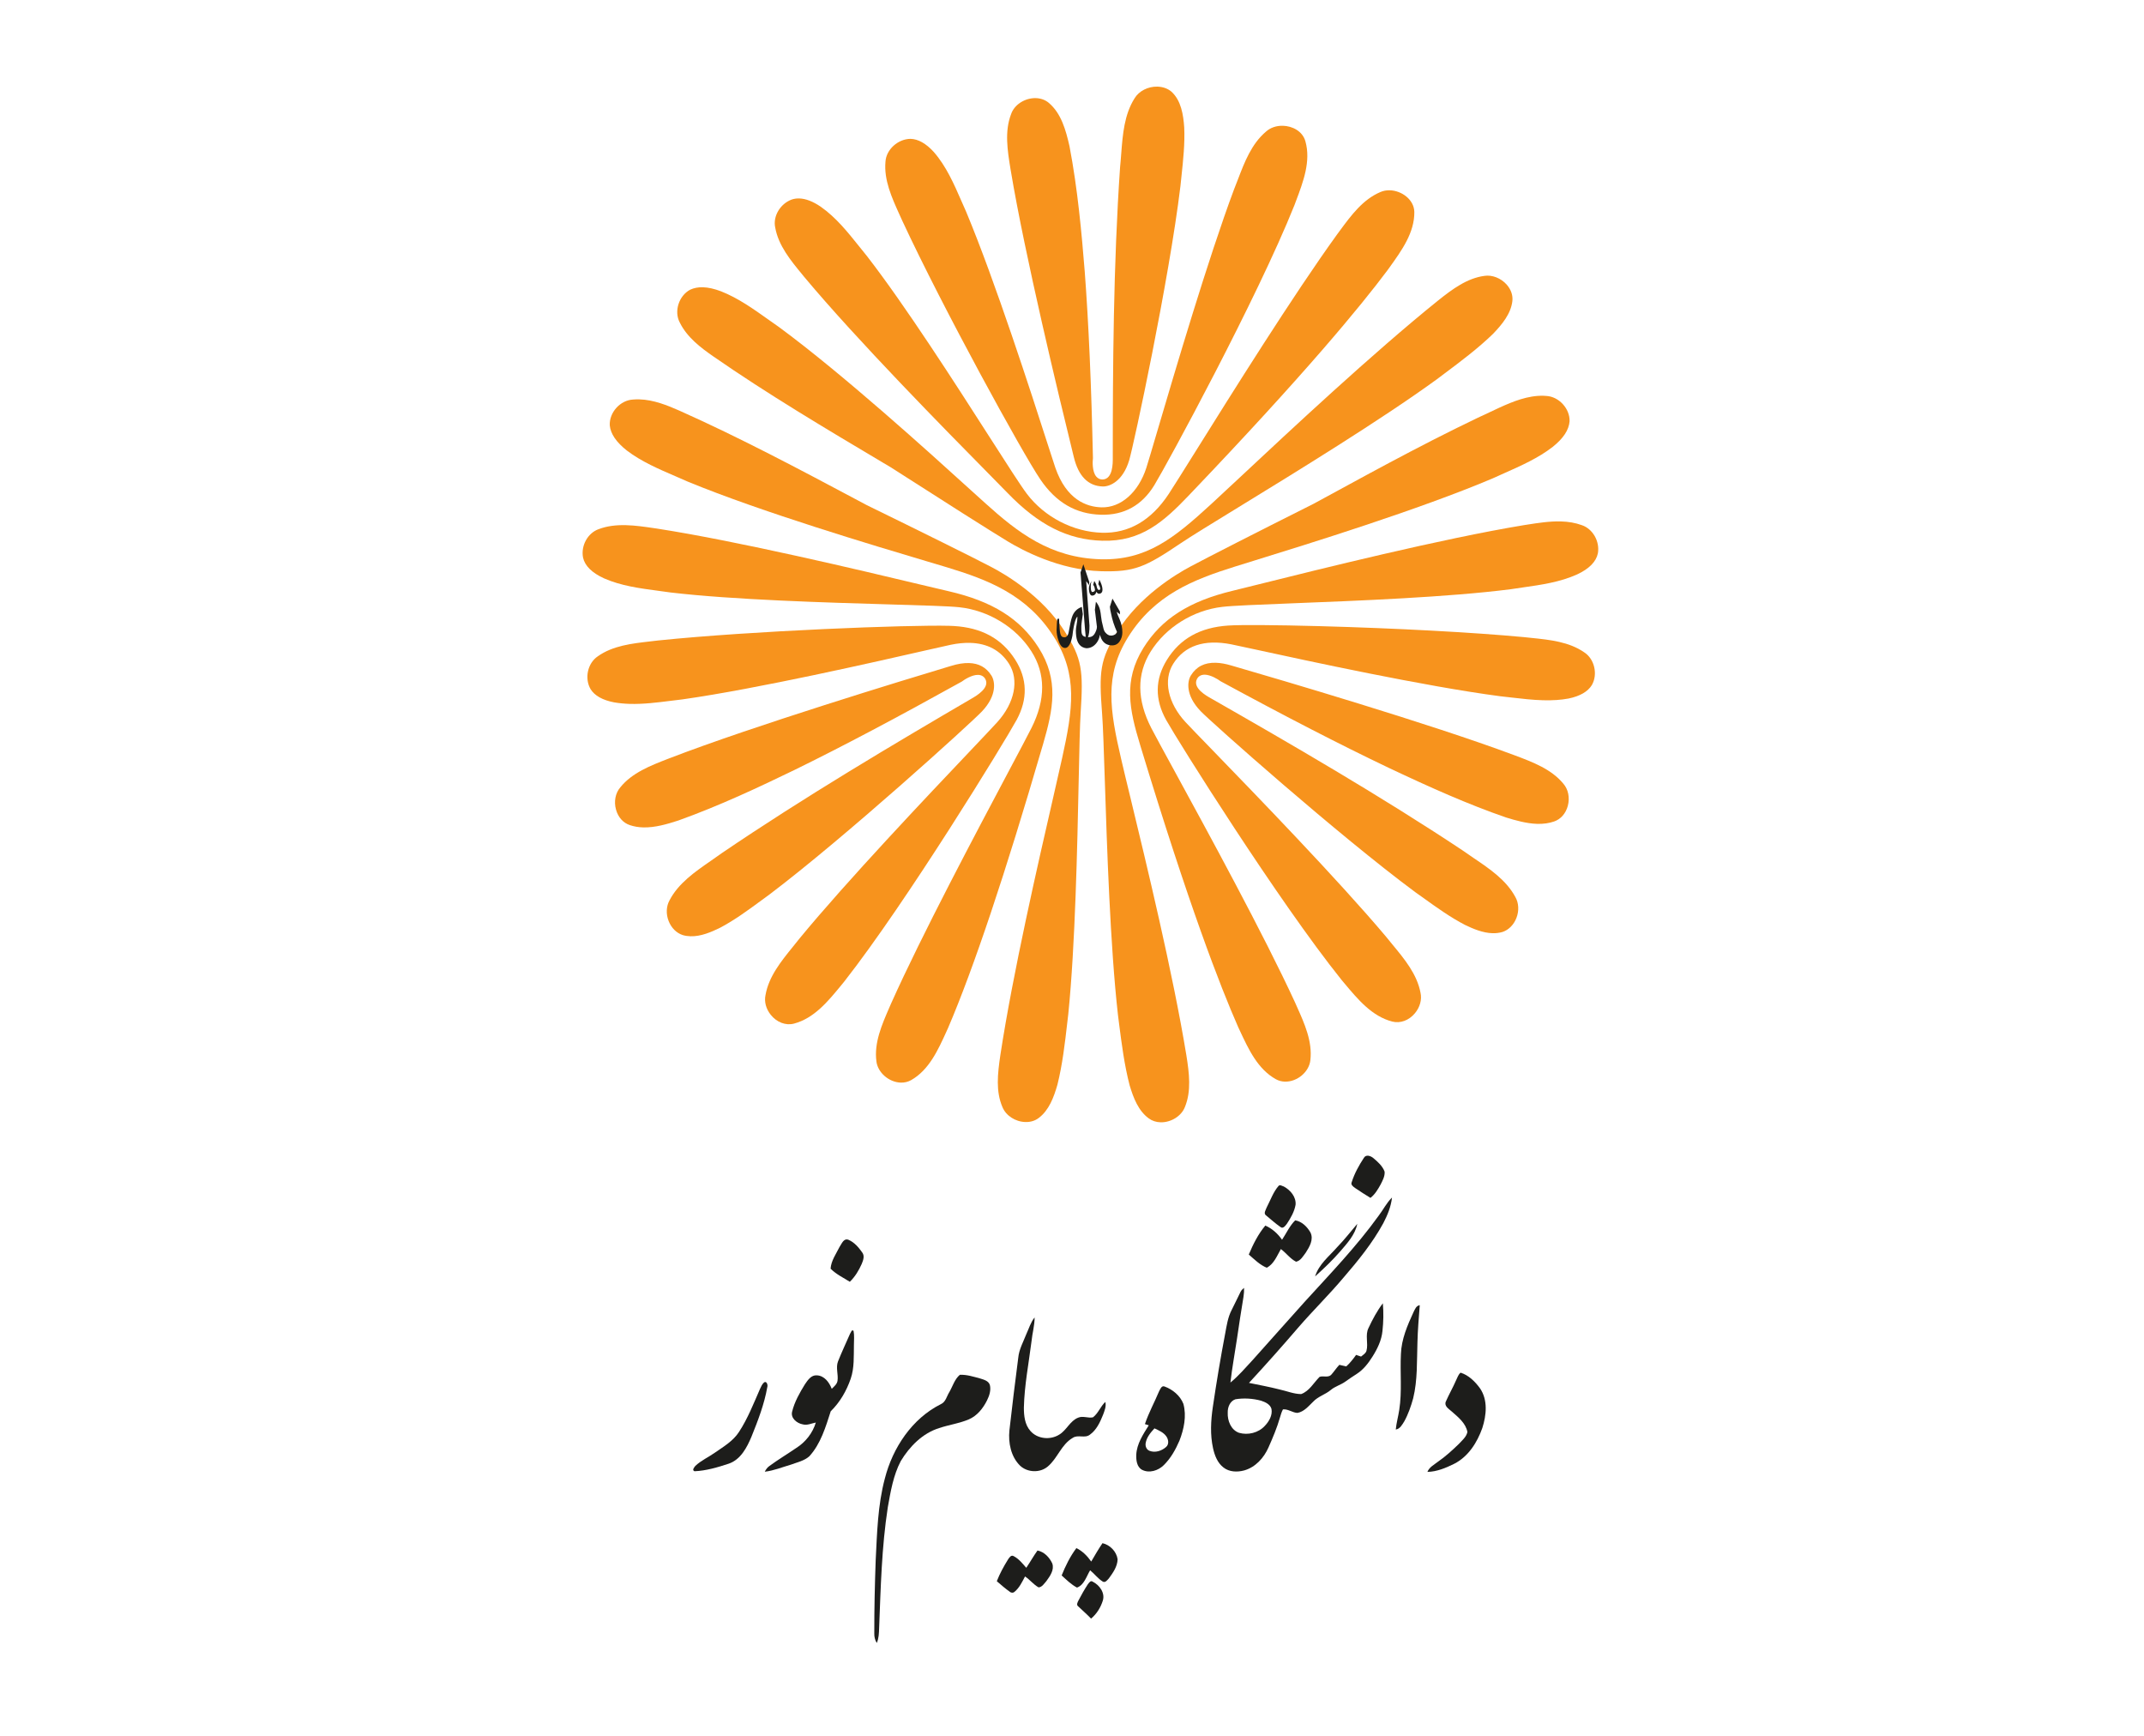 <?xml version="1.0" encoding="utf-8"?>
<!-- Generator: Adobe Illustrator 17.0.0, SVG Export Plug-In . SVG Version: 6.00 Build 0)  -->
<!DOCTYPE svg PUBLIC "-//W3C//DTD SVG 1.1//EN" "http://www.w3.org/Graphics/SVG/1.1/DTD/svg11.dtd">
<svg version="1.1" id="Layer_1" xmlns="http://www.w3.org/2000/svg" xmlns:xlink="http://www.w3.org/1999/xlink" x="0px" y="0px"
	 width="1190.551px" height="963.78px" viewBox="0 14.173 1190.551 963.78" enable-background="new 0 14.173 1190.551 963.78"
	 xml:space="preserve">
<g>
	<g>
		<path fill="#F7931D" d="M602.342,164.886c-1.696-21.1-3.886-45.625-8.456-69.532c-2.025-8.941-4.594-18.219-11.459-24.04
			c-1.952-1.663-4.446-2.577-7.212-2.659c-6.067-0.165-11.978,3.638-13.74,8.825c-3.73,9.658-2.017,20.261-0.354,30.511l0.173,1.004
			c7.756,46.63,26.69,125.202,34.47,156.815l0.518,2.091c2.544,10.637,7.969,16.153,16.119,16.375
			c3.787,0.099,11.13-2.849,14.638-14.588c2.535-8.497,22.137-99.821,28.452-152.213c0.18-1.836,0.379-3.697,0.584-5.566
			c0.947-8.874,1.926-18.037,1.515-27.019c-0.486-7.015-1.721-14.901-7.064-19.792c-2.05-1.753-4.766-2.742-7.829-2.824
			c-5.195-0.14-10.275,2.454-12.671,6.479c-5.737,9.056-6.577,19.997-7.401,30.592c-0.197,2.544-0.379,5.055-0.642,7.549
			c-3.746,54.146-4.058,111.733-4.058,161.475c0.024,2.923,0.066,11.748-5.549,12.02l-0.346,0.008
			c-1.285-0.041-2.42-0.61-3.285-1.63c-2.329-2.758-2.066-8.455-1.835-10.201C606.013,227.791,604.531,193.873,602.342,164.886z"/>
		<path fill="#F7931D" d="M577.725,280.406c8.694,12.785,19.693,19.174,33.622,19.561c12.794,0.338,22.755-5.162,29.613-16.366
			c7.088-11.599,56.978-103.377,77.856-155.563l0.823-2.206c4.108-10.908,8.356-22.179,5.244-33.211
			c-1.622-5.762-7.418-8.488-12.464-8.619c-3.664-0.099-7.006,1.054-9.41,3.236c-8.052,6.808-11.904,16.885-15.625,26.624
			c-0.725,1.877-1.441,3.746-2.174,5.573c-14.382,38.471-32.675,100.578-42.521,133.953c-2.956,10.044-5.112,17.313-6.117,20.474
			c-4.396,13.666-14.168,22.302-24.928,21.997c-8.307-0.222-19.495-4.24-25.653-22.096c-0.733-2.1-2.231-6.792-4.331-13.305
			c-8.693-27.02-29.069-90.271-45.197-128.791c-0.873-1.943-1.745-3.927-2.618-5.927c-4.141-9.492-8.439-19.306-15.305-27.168
			c-4.297-4.725-8.652-7.195-12.925-7.311c-7.038,0.066-13.534,5.985-13.921,12.662c-0.922,10.142,3.441,19.791,7.656,29.119
			c0.593,1.275,1.177,2.56,1.737,3.828C523.761,185.632,567.937,266.081,577.725,280.406z"/>
		<path fill="#F7931D" d="M446.572,167.916c29.44,35.252,78.737,85.257,102.43,109.288c4.602,4.659,8.208,8.331,10.48,10.678
			c17.239,17.815,33.482,25.998,52.656,26.517c21.618,0.593,34.034-10.546,48.029-25.176l0.832-0.889
			c63.531-66.503,94.617-104.234,109.51-124.173l1.128-1.565c6.817-9.492,13.864-19.314,13.732-30.748
			c-0.164-6.973-7.162-11.855-13.6-12.02c-1.893-0.066-3.68,0.28-5.285,0.988c-9.682,4.116-16.145,12.859-22.393,21.33l-1.531,2.075
			c-24.344,33.663-58.576,88.427-79.017,121.135c-6.677,10.669-11.946,19.091-14.522,23.026
			c-9.698,14.728-22.162,21.989-37.047,21.586c-16.004-0.437-32.008-8.727-41.764-21.619c-3.391-4.487-11.155-16.597-20.984-31.942
			c-18.54-28.921-46.556-72.637-67.845-100.093c-1.391-1.696-2.79-3.441-4.198-5.212c-6.372-7.969-12.966-16.234-21.413-22.129
			c-4.315-2.955-8.357-4.519-11.954-4.618c-1.449-0.041-2.833,0.164-4.141,0.593c-6.397,2.322-10.546,9.278-9.213,15.511
			c1.786,10.06,8.553,18.276,15.115,26.229L446.572,167.916z"/>
		<path fill="#F7931D" d="M395.966,211.969c30.247,20.984,62.494,40.158,93.679,58.699l4.899,2.906
			c29.399,18.869,55.512,35.417,65.046,41.196c7.862,4.766,28.616,15.922,51.841,16.556c18.614,0.51,24.599-2.297,44.308-15.592
			c5.54-3.738,17.107-10.826,31.761-19.8c31.531-19.322,79.181-48.507,110.392-71.187l4.025-3.03
			c9.229-6.907,18.778-14.053,27.118-22.145c5.088-5.286,9.945-11.197,10.768-18.211c0.371-3.161-0.724-6.388-3.087-9.097
			c-3.186-3.638-8.125-5.606-12.464-4.915c-9.541,1.284-17.65,7.245-25.809,13.773c-36.174,29.135-82.334,72.282-109.922,98.084
			c-6.644,6.216-12.184,11.385-16.185,15.057c-20.499,18.82-35.828,31.102-61.102,30.428c-28.115-0.774-46.284-15.082-63.91-30.939
			c-2.272-2.049-5.12-4.626-8.455-7.639c-22.969-20.845-70.784-64.198-106.3-90.345c-1.992-1.375-4.018-2.816-6.051-4.265
			c-8.192-5.82-16.671-11.855-26.113-15.576c-3.804-1.441-7.129-2.182-10.126-2.264c-2.585-0.074-4.948,0.387-7.006,1.342
			c-6.306,3.31-9.121,12.036-5.812,18.227C381.51,201.472,389.141,207.218,395.966,211.969z"/>
		<path fill="#F7931D" d="M669.083,388.772c3.144,0.091,7.088,2.413,8.677,3.631c35.976,19.536,66.461,35.244,93.234,48.013
			c23.883,11.287,44.119,20.293,65.211,27.612c5.285,1.63,11.493,3.408,17.445,3.573c3.433,0.099,6.495-0.346,9.352-1.325
			c3.704-1.284,6.463-4.438,7.607-8.694c1.194-4.503,0.231-9.22-2.519-12.332c-6.66-8.043-16.876-11.897-26.747-15.609l-0.815-0.297
			c-46.753-17.469-130.767-42.118-155.399-49.264l-1.449-0.42c-3.104-0.922-5.969-1.432-8.546-1.499
			c-6.273-0.173-10.809,2.133-13.847,7.048c-2,3.194-3.096,10.966,5.425,19.824c6.248,6.479,76.737,69.089,119.315,100.587
			c1.466,1.029,2.947,2.099,4.446,3.161c7.351,5.285,14.967,10.752,23.076,14.95c4.511,2.173,9.895,4.438,15.271,4.586
			c1.959,0.049,3.861-0.19,5.615-0.725c3.375-1.144,6.2-4.009,7.656-7.812c1.506-3.935,1.276-8.257-0.617-11.559
			c-5.055-9.41-14.234-15.609-23.109-21.611c-2.124-1.449-4.248-2.881-6.307-4.347c-45.526-30.247-95.942-59.407-139.617-84.352
			c-2.544-1.424-10.365-5.779-7.755-10.768C665.148,390.238,666.358,388.706,669.083,388.772z"/>
		<path fill="#F7931D" d="M683.671,371.911c2.166,0.428,6.932,1.466,13.6,2.914c28.073,6.109,93.819,20.417,135.773,25.917
			c2.108,0.222,4.272,0.486,6.438,0.733c5.696,0.658,11.608,1.341,17.362,1.498c5.286,0.14,9.921-0.164,14.193-0.964
			c6.331-1.308,10.686-3.828,12.917-7.475c3.417-5.969,1.458-14.481-4.207-18.144c-8.446-5.878-19.075-6.981-29.357-8.035
			c-1.416-0.157-2.84-0.297-4.24-0.445c-28.304-2.643-70.686-4.923-113.306-6.084c-24.426-0.658-43.92-0.79-50.877-0.329
			c-15.551,1.045-26.657,7.261-33.952,18.976c-6.693,10.759-6.841,22.03-0.436,33.498c6.635,11.88,62.222,100.504,97.532,144.474
			l1.506,1.786c7.525,8.982,15.297,18.268,26.526,21.15c4.454,1.136,9.261-0.667,12.563-4.635c2.8-3.359,3.952-7.615,3.096-11.377
			c-1.951-10.308-8.866-18.647-15.543-26.715c-1.285-1.548-2.56-3.096-3.795-4.643c-26.624-31.58-71.986-78.382-96.355-103.533
			c-7.286-7.5-12.547-12.934-14.81-15.378c-9.797-10.604-12.472-23.299-6.842-32.338
			C657.739,372.685,668.688,368.981,683.671,371.911z"/>
		<path fill="#F7931D" d="M678.748,351.124c5.656-0.675,20.236-1.235,38.694-1.968c36.66-1.432,86.862-3.4,121.514-7.838
			c2.181-0.346,4.428-0.675,6.693-0.988c10.168-1.448,20.689-2.956,30.074-7.211c6.734-3.128,10.62-7.089,11.575-11.748
			c1.152-6.611-2.873-13.658-9.014-15.65c-3.507-1.268-7.278-1.926-11.55-2.042c-6.224-0.165-12.662,0.84-18.878,1.811l-1.688,0.264
			c-45.584,7.508-114.038,24.582-146.943,32.782c-6.438,1.614-11.484,2.865-14.696,3.639c-24.212,5.812-39.508,15.584-49.593,31.729
			c-11.32,18.219-7.739,34.412-1.886,53.676l0.354,1.186c26.617,87.611,44.168,133.063,54.196,155.769l0.84,1.795
			c4.922,10.562,10.002,21.479,20.095,27.077c1.499,0.815,3.161,1.268,4.932,1.318c0.017,0,0.017,0,0.017,0
			c6.849,0.18,13.468-5.393,14.16-11.93c1.21-10.332-3.228-20.252-7.533-29.827l-1.045-2.355
			c-17.42-37.779-48.441-94.593-66.956-128.528c-5.944-10.883-10.636-19.486-12.769-23.603c-8.059-15.667-8.199-29.966-0.411-42.497
			C647.316,362.526,662.563,352.993,678.748,351.124z"/>
		<path fill="#F7931D" d="M685.441,328.855c2.964-0.93,6.677-2.083,11.032-3.424c29.728-9.197,91.613-28.345,132.282-45.592
			c2.149-1.005,4.396-2.009,6.66-2.988c9.237-4.108,18.804-8.348,26.797-14.556c5.895-4.709,8.974-9.361,9.369-14.202
			c0.23-7.064-6.002-13.822-13.09-14.094c-0.527-0.041-0.971-0.058-1.432-0.083c-8.669-0.223-17.049,3.236-24.237,6.504
			c-33.293,15.247-65.992,33.087-97.623,50.334l-5.689,3.096c-31.152,15.625-58.706,29.67-68.618,34.963
			c-8.109,4.322-28.271,16.49-40.406,36.018c-9.755,15.642-10.282,22.171-8.487,45.682c0.51,6.619,0.947,20.087,1.506,37.154
			c1.194,36.602,2.989,91.925,7.285,129.927l0.594,4.725c1.465,11.419,2.972,23.24,5.91,34.495
			c2.091,6.981,4.825,14.094,10.596,18.31c1.844,1.367,4.1,2.116,6.553,2.182c5.796,0.156,11.592-3.467,13.509-8.43
			c3.648-8.793,2.462-18.713,0.808-28.954c-7.443-45.411-22.212-106.398-31.029-142.828c-2.173-8.924-3.968-16.333-5.186-21.644
			c-6.265-26.97-9.385-46.226,3.844-67.449C641.076,344.39,662.703,336.009,685.441,328.855z"/>
		<path fill="#F7931D" d="M539.576,402.01c-43.287,25.307-93.243,54.896-138.737,85.817c-1.975,1.433-4.067,2.89-6.183,4.347
			c-8.8,6.1-17.922,12.39-22.845,21.833c-1.877,3.351-2.059,7.656-0.502,11.592c1.491,3.787,4.347,6.627,7.813,7.755
			c1.325,0.395,2.799,0.618,4.297,0.658c5.73,0.174,11.576-2.329,16.532-4.775c7.985-4.231,15.527-9.755,22.804-15.115
			c1.49-1.095,2.981-2.182,4.479-3.277c42.167-31.869,111.923-95.202,118.097-101.731c8.422-8.94,7.228-16.704,5.195-19.873
			c-2.857-4.512-6.941-6.775-12.497-6.924c-2.931-0.083-6.274,0.453-9.945,1.598l-1.054,0.313
			c-24.509,7.36-108.16,32.799-155.226,50.927l-0.857,0.329c-9.813,3.812-19.964,7.763-26.459,15.799
			c-2.774,3.186-3.688,7.936-2.421,12.423c1.178,4.24,3.985,7.368,7.682,8.595c2.313,0.774,4.717,1.194,7.368,1.268
			c6.553,0.173,13.222-1.786,19.478-3.803c23.175-8.283,45.618-18.911,64.841-28.222c26.188-12.835,56.5-28.847,92.641-48.943
			c1.276-0.988,5.566-3.811,9.073-3.721c1.811,0.05,3.235,0.881,4.009,2.339C549.784,396.107,542.111,400.545,539.576,402.01z"/>
		<path fill="#F7931D" d="M539.222,430.594c-24.081,25.381-68.915,72.661-95.186,104.571c-1.21,1.531-2.478,3.103-3.754,4.676
			c-6.57,8.117-13.378,16.506-15.189,26.756c-0.815,3.713,0.255,7.705,2.881,11.006c3.334,4.175,8.348,6.125,12.941,4.899
			c11.189-2.98,18.845-12.316,26.254-21.339l1.556-1.901c34.955-44.555,89.348-133.534,95.811-145.405
			c6.257-11.542,5.977-22.821-0.84-33.482c-7.442-11.657-18.614-17.741-34.182-18.638c-0.675-0.033-1.465-0.074-2.387-0.099
			c-22.179-0.601-109.173,2.709-161.763,8.15c-1.366,0.164-2.79,0.329-4.215,0.494c-10.266,1.168-20.853,2.371-29.168,8.273
			c-5.689,3.771-7.542,12.3-4.009,18.293c2.247,3.581,6.627,6.051,13.015,7.286c2.758,0.477,5.656,0.757,8.809,0.857
			c7.492,0.197,15.19-0.774,22.616-1.705c2.198-0.271,4.379-0.551,6.561-0.798c41.821-5.927,107.394-20.887,135.402-27.275
			c6.66-1.515,11.41-2.593,13.559-3.046c3.828-0.79,7.451-1.144,10.76-1.054c9.591,0.255,16.844,4.158,21.586,11.583
			c5.73,8.974,3.203,21.685-6.463,32.387C551.588,417.553,546.4,423.02,539.222,430.594z"/>
		<path fill="#F7931D" d="M560.289,442.086c-18.111,34.116-48.441,91.193-65.417,129.137l-1.062,2.445
			c-4.174,9.591-8.488,19.512-7.145,29.786c0.733,6.224,6.94,11.625,13.551,11.814c2.05,0.05,3.985-0.411,5.722-1.375
			c9.97-5.689,14.934-16.655,19.742-27.258l0.848-1.877c14.11-32.939,31.687-85.406,52.228-155.893l0.461-1.548
			c5.615-19.339,8.998-35.565-2.544-53.652c-10.224-16.012-25.628-25.645-49.939-31.242c-3.268-0.741-8.463-1.984-15.074-3.557
			c-32.938-7.854-101.467-24.196-147.002-31.235l-1.646-0.239c-5.03-0.741-10.249-1.498-15.329-1.63
			c-5.813-0.164-10.744,0.535-15.058,2.141c-6.183,2.066-10.134,9.163-8.874,15.823c0.988,4.586,4.939,8.496,11.707,11.576
			c9.393,4.148,19.882,5.54,30.04,6.89c2.289,0.305,4.586,0.609,6.866,0.939c34.684,4.091,87.035,5.615,121.678,6.627
			c18.391,0.544,32.922,0.955,38.603,1.564c16.202,1.713,31.564,11.09,40.068,24.468c7.953,12.44,7.986,26.731,0.091,42.497
			C570.728,422.444,566.118,431.104,560.289,442.086z"/>
		<path fill="#F7931D" d="M584.797,457.094c-8.372,36.454-22.385,97.474-29.292,142.812c-1.581,10.661-2.593,20.211,1.128,28.905
			c1.91,4.775,7.154,8.191,12.761,8.339c2.799,0.083,5.351-0.691,7.376-2.231c5.705-4.265,8.38-11.41,10.414-18.499
			c2.799-11.212,4.158-23.002,5.467-34.412l0.567-4.841c3.861-38.01,5.006-93.342,5.78-129.968
			c0.363-17.058,0.642-30.535,1.078-37.154c1.506-23.504,0.898-30.025-9.031-45.592c-12.365-19.405-32.659-31.366-40.825-35.607
			c-10.11-5.269-38.471-19.355-68.965-34.239l-5.137-2.742c-32.033-17.042-65.17-34.676-98.857-49.692
			c-6.611-2.923-14.317-6.051-22.278-6.265c-1.152-0.024-2.289,0-3.392,0.099c-7.171,0.33-13.328,7.162-12.991,14.325
			c0.444,4.708,3.573,9.327,9.541,14.028c8.093,6.141,17.758,10.291,27.102,14.309c2.215,0.963,4.438,1.909,6.611,2.89
			c40.932,16.885,103.146,35.433,133.047,44.34c4.232,1.259,7.871,2.346,10.76,3.211c22.821,6.94,44.539,15.107,59.505,38.561
			c13.493,21.117,10.595,40.398,4.627,67.409C588.61,440.465,586.889,448.014,584.797,457.094z"/>
	</g>
	<g>
		<path fill="#1D1D1B" d="M587.128,357.818l-0.017,0.14c-0.082,0.7-0.156,1.415-0.222,2.156c-0.107,1.605-0.173,2.898-0.173,3.828
			c0,1.919,0.353,3.894,1.061,5.894c0.898,2.734,2.14,4.116,3.697,4.116c0.964,0,1.819-0.7,2.519-2.058
			c0.593-1.012,1.103-2.618,1.523-4.775c0.173-1.646,0.411-3.294,0.717-4.907c0.567-2.972,1.227-4.874,1.984-5.689
			c0.017,0.066,0.024,0.132,0.05,0.206v0.634c0,0.807-0.14,1.984-0.412,3.499c-0.28,1.548-0.427,2.716-0.427,3.474
			c0,1.004,0.057,2.025,0.18,2.997c0.502,4.075,2.396,6.347,5.607,6.75h0.016c2.223,0,4.108-0.963,5.599-2.84
			c1.071-1.358,1.729-2.93,1.943-4.684c0.082,0.313,0.164,0.576,0.239,0.798c1.054,3.417,3.26,5.145,6.545,5.145
			c1.77,0,3.177-0.74,4.182-2.239c0.996-1.457,1.507-3.144,1.507-4.989c0-2.486-0.544-4.964-1.598-7.376
			c-0.947-2.156-1.185-2.84-1.227-3.037c-0.14-0.461-0.23-0.782-0.297-1.012l1.762,1.448v-1.614l-4.141-7.145l-1.424,4.519
			l0.23,1.836c0.164,0.831,0.313,1.522,0.437,2.066c0.634,3.317,1.745,6.742,3.317,10.167c-0.543,1.071-1.194,1.622-2.832,1.943
			h-0.675c-1.07,0-2.149-0.642-3.194-1.943c-0.798-1.087-0.905-2.428-1.367-4.207c-0.297-0.881-0.568-2.436-0.84-4.585
			c-0.19-1.581-0.19-1.812-0.511-3.351c-0.329-1.556-1.021-3.03-2.058-4.371l-0.272-0.338l-0.577,4.471l1.005,8.299
			c0.099,0.403,0.14,0.781,0.14,1.111c0,0.717-0.14,1.432-0.428,2.091c-1.136,3.071-2.47,3.714-4.553,3.714
			c-0.164,0-0.32-0.017-0.502-0.033c-2.849-0.354-3.17-1.334-3.17-5.063c0-0.535-0.083-1.285,0.304-4.092
			c0.165-1.441,0.338-2.634,0.502-3.573l-0.544-4.051l-0.247,0.099c-2.148,0.814-4.231,2.412-5.276,5.738
			c-0.42,1.185-1.029,3.993-1.803,8.332c-0.42,2.346-1.745,2.717-2.231,2.717c-2.553,0-2.676-2.033-3.038-9.155v-1.194
			L587.128,357.818z"/>
		<path fill="#1D1D1B" d="M606.137,336.841l-0.684,1.161c-0.848,1.432-0.79,3.12-0.79,3.12s0.082,0.84,0.099,1.021
			c0.337,2.436,1.235,2.823,1.935,2.733c1.152-0.164,1.844-0.873,2.075-2.124c0.543,0.807,1.111,1.186,1.712,1.087
			c1.696-0.231,1.844-1.812,1.663-3.104c-0.174-1.285-0.675-2.733-1.49-4.322l-0.214-0.387l-0.56,2.47l0.09,0.14
			c0.544,0.84,0.873,1.548,0.947,2.066c0.083,0.609-0.033,0.897-0.403,0.963l-0.033,0.033c-0.354,0.231-0.758-0.066-1.211-0.856
			l-0.551-2.166c-0.247-0.609-0.56-1.168-0.889-1.654l-0.173-0.264l-0.642,2.173l0.14,0.14c0.403,0.428,0.7,1.243,0.856,2.404
			c0.041,0.288,0.165,1.177-1.391,1.391c-0.157,0.017-0.609,0.074-0.84-1.539c-0.083-0.733-0.107-1.548-0.05-2.429l-0.008-0.083
			c-0.016-0.18-0.016-0.346,0.025-0.502L606.137,336.841z"/>
		<path fill="#1D1D1B" d="M604.861,337.294l-3.277-9.814l-1.589,4.561l0.008,0.041c0.025,0.453,0.074,0.996,0.14,1.581
			c0.074,0.741,0.148,1.523,0.165,2.157l2.156,27.332c0.033,0.411,0.066,0.831,0.107,1.284c0.132,1.498,0.42,3.203,0.304,5.22
			l-0.033,0.642l0.749-1.144c0.798-1.449,1.202-2.849,1.342-5.426c0.033-0.708,0.049-1.441,0.041-2.182l-1.82-24.722l1.606,2.19
			L604.861,337.294z"/>
	</g>
	<g>
		<g>
			<g>
				<path fill="#1D1D1B" d="M761,679.268c2.486-1.918,4.1-4.643,5.598-7.344c1.136-2.231,2.47-4.626,2.273-7.211
					c-1.136-3.128-3.771-5.45-6.257-7.542c-1.432-1.21-4.084-2.198-5.253-0.132c-2.733,4.149-5.202,8.611-6.717,13.369
					c-0.774,1.548,0.708,2.544,1.795,3.343C755.221,675.704,758.135,677.457,761,679.268z"/>
				<path fill="#1D1D1B" d="M714.617,693.626c2.124-3.227,4.149-6.701,4.808-10.554c0.379-4.339-2.881-8.15-6.503-10.109
					c-0.906-0.231-2.157-1.211-2.931-0.354c-2.997,3.441-4.495,7.912-6.586,11.913c-0.478,1.399-2.009,3.391-0.314,4.519
					c2.602,2.165,5.137,4.438,7.903,6.364C712.494,696.68,713.778,694.679,714.617,693.626z"/>
				<g>
					<path fill="#1D1D1B" d="M690.496,734.237c0.28-1.655,0.363-3.334,0.33-5.013c-0.791,0.642-1.565,1.351-1.993,2.289
						c-1.679,3.31-3.177,6.693-4.89,9.978c-2.108,4.034-2.767,8.595-3.59,13.024c-2.586,13.551-4.857,27.151-6.866,40.801
						c-1.12,7.616-1.564,15.461,0.131,23.043c0.889,3.928,2.437,8.036,5.747,10.579c3.21,2.569,7.689,2.684,11.509,1.655
						c6.257-1.737,10.95-6.957,13.502-12.744c2.436-5.466,4.775-11.007,6.421-16.77c0.444-1.49,0.873-2.989,1.614-4.363
						c2.849-0.33,5.253,1.811,8.019,1.942c3.704-0.634,6.191-3.762,8.759-6.224c2.717-2.93,6.751-3.976,9.781-6.503
						c2.404-2.034,5.533-2.816,8.068-4.635c2.092-1.49,4.199-2.923,6.372-4.306c3.704-2.371,6.421-5.927,8.726-9.591
						c2.717-4.305,5.023-9.031,5.533-14.152c0.56-5.12,0.675-10.315,0.214-15.461c-3.194,4.232-5.73,8.957-7.969,13.765
						c-1.976,3.961,0.016,8.48-1.12,12.621c-0.428,1.49-1.893,2.256-2.997,3.203c-0.922-0.313-1.861-0.625-2.766-0.922
						c-1.63,2.289-3.359,4.495-5.45,6.388c-1.285-0.296-2.569-0.584-3.853-0.873c-1.663,1.762-2.981,3.82-4.594,5.615
						c-1.745,1.614-4.396,0.321-6.388,1.071c-3.26,3.276-5.664,7.903-10.225,9.55c-4.116-0.033-8.002-1.705-12.003-2.569
						c-5.598-1.441-11.312-2.47-16.959-3.647c9.368-10.118,18.523-20.442,27.514-30.905c8.117-9.369,16.992-18.054,24.961-27.531
						c8.166-9.459,16.103-19.239,22.112-30.238c2.322-4.445,4.282-9.204,4.825-14.234c-3.03,2.947-4.89,6.808-7.442,10.134
						c-12.25,17.025-26.838,32.149-40.933,47.634c-9.665,10.851-19.412,21.644-29.061,32.519
						c-3.985,4.248-7.739,8.751-12.284,12.431c0.905-8.117,2.437-16.135,3.622-24.195
						C688.026,749.805,689.179,742.001,690.496,734.237z M686.001,791.084c4.709-0.774,9.665-0.461,14.276,0.79
						c2.338,0.774,5.055,1.984,5.763,4.562c0.658,3.556-1.351,6.964-3.722,9.45c-3.523,3.845-9.352,5.261-14.308,3.812
						c-4.462-1.589-6.454-6.718-6.257-11.155C681.655,795.546,682.955,792.146,686.001,791.084z"/>
				</g>
				<path fill="#1D1D1B" d="M711.259,707.679c2.964,2.182,5.153,5.376,8.446,7.039c2.536-0.544,3.886-3.096,5.352-5.006
					c2.092-3.227,4.545-7.368,2.634-11.229c-1.795-3.17-4.775-6.141-8.479-6.751c-3.096,3.08-4.907,7.179-7.295,10.785
					c-2.355-3.383-5.483-6.224-9.286-7.878c-3.985,4.75-6.784,10.398-9.188,16.078c3.112,2.683,6.125,5.779,9.995,7.335
					C707.406,715.953,709.135,711.4,711.259,707.679z"/>
				<path fill="#1D1D1B" d="M753.69,693.684c-3.705,4.338-7.195,8.858-11.18,12.95c-4.445,5.088-10.208,9.501-12.233,16.235
					c4.857-4.396,9.615-8.908,13.912-13.856C748.108,704.443,752.472,699.784,753.69,693.684z"/>
				<path fill="#1D1D1B" d="M478.819,709.614c-1.992-2.84-4.412-5.697-7.672-7.08c-2.684-1.021-3.754,2.239-4.94,3.951
					c-1.942,3.878-4.676,7.656-4.989,12.086c3.047,3.087,7.048,4.997,10.686,7.278c2.898-2.791,5.006-6.29,6.619-9.945
					C479.33,713.953,480.235,711.524,478.819,709.614z"/>
				<path fill="#1D1D1B" d="M775.062,807.886c2.403-0.353,3.54-2.692,4.725-4.535c2.223-4.009,3.721-8.397,4.939-12.794
					c2.487-10.142,2.009-20.64,2.371-30.988c0.164-6.924,0.757-13.831,1.284-20.73c-1.975,0.28-2.65,2.256-3.441,3.804
					c-3.391,7.368-6.734,15.066-7.014,23.299c-0.544,10.348,0.691,20.779-0.938,31.069
					C776.445,800.65,775.408,804.206,775.062,807.886z"/>
				<path fill="#1D1D1B" d="M574.515,745.64c-2.19,2.716-3.145,6.133-4.594,9.245c-1.68,4.331-4.068,8.488-4.495,13.197
					c-1.729,13.419-3.408,26.846-4.907,40.298c-0.691,6.899,0.824,14.564,5.928,19.577c4.083,3.837,11.048,4.125,15.362,0.47
					c5.45-4.545,7.508-12.234,13.847-15.898c2.898-2,6.767,0.412,9.55-1.786c3.721-2.659,5.664-6.965,7.328-11.081
					c0.823-2.256,1.861-4.66,1.251-7.113c-2.7,2.519-3.902,6.274-6.834,8.546c-2.716,0.625-5.598-0.947-8.265,0.206
					c-4.561,1.803-6.388,6.957-10.489,9.401c-4.939,3.121-12.086,2.478-15.987-2c-3.161-3.499-3.655-8.488-3.655-12.999
					c0.296-12.39,2.7-24.591,4.248-36.849C573.23,754.432,574.531,750.11,574.515,745.64z"/>
				<path fill="#1D1D1B" d="M442.069,818.185c-4.907,3.359-10.028,6.421-14.819,9.945c-1.152,0.782-1.959,1.943-2.568,3.178
					c5.038-0.593,9.764-2.553,14.621-3.968c3.441-1.285,7.295-2.091,10.109-4.594c6.356-6.948,9.057-16.259,11.888-25.002
					c5.12-4.997,8.776-11.345,11.097-18.087c2.058-6.01,1.646-12.431,1.778-18.688c0.017-2.61,0.297-5.252-0.197-7.838
					c-1.087-1.103-1.432,1.005-1.959,1.589c-2.239,5.088-4.594,10.142-6.668,15.313c-1.351,3.491,0.23,7.204-0.28,10.793
					c-0.297,1.918-1.926,3.161-3.211,4.445c-1.383-3.589-4.1-7.318-8.299-7.475c-3.144-0.239-5.055,2.717-6.603,4.981
					c-2.914,4.734-5.746,9.674-7.08,15.124c-0.988,3.655,2.667,6.544,5.894,7.113c2.47,0.684,4.857-0.56,7.245-1.012
					C451.272,809.871,447.239,814.942,442.069,818.185z"/>
				<path fill="#1D1D1B" d="M798.64,825.644c-2.156,1.712-4.923,3.046-6.01,5.763c5.253-0.099,10.258-2.206,14.901-4.512
					c7.805-3.968,12.744-11.806,15.592-19.841c2.289-7.129,3.178-15.576-1.301-22.071c-2.7-3.714-6.29-7.278-10.752-8.67
					c-1.334,1.046-1.761,2.8-2.519,4.224c-1.729,4.025-3.951,7.829-5.697,11.839c-1.037,2.511,1.679,4.042,3.227,5.442
					c3.574,3.145,7.838,6.479,8.76,11.427c-0.56,2.766-2.964,4.676-4.792,6.685C806.444,819.387,802.773,822.796,798.64,825.644z"/>
				<path fill="#1D1D1B" d="M492.996,851.025c1.548-8.718,3.046-17.675,7.178-25.603c4.89-8.101,12.07-15.453,21.307-18.334
					c5.433-1.844,11.196-2.585,16.498-4.841c4.627-1.984,7.92-6.141,10.109-10.546c1.301-2.618,2.306-5.656,1.565-8.586
					c-0.758-2.33-3.408-2.94-5.483-3.606c-3.655-0.971-7.36-2.189-11.18-2.008c-2.947,2.469-3.968,6.437-5.878,9.664
					c-1.415,2.264-1.959,5.434-4.643,6.619c-16.038,8.026-26.757,24.22-31.119,41.303c-3.952,14.803-4.315,30.222-5.088,45.428
					c-0.477,13.501-0.807,27.011-0.774,40.529c-0.066,1.885,0.379,3.738,1.383,5.352c1.136-2.594,1.202-5.45,1.301-8.233
					C489.061,895.745,489.571,873.237,492.996,851.025z"/>
				<path fill="#1D1D1B" d="M417.289,811.863c3.606-8.94,7.129-18.037,8.793-27.563c0.444-1.194-0.494-3.795-1.96-2.42
					c-1.004,0.938-1.514,2.28-2.108,3.491c-3.54,8.084-6.783,16.382-11.624,23.809c-3.227,5.038-8.496,8.142-13.304,11.476
					c-3.59,2.569-7.755,4.363-10.982,7.442c-0.626,0.824-1.992,2.313-0.445,2.947c6.521-0.28,12.876-2.182,19.035-4.215
					C411.296,824.558,414.753,817.889,417.289,811.863z"/>
				<g>
					<path fill="#1D1D1B" d="M634.202,830.262c3.984,2.034,8.94,0.437,11.986-2.56c3.902-3.82,6.619-8.677,8.76-13.649
						c2.486-6.421,4.034-13.658,2.173-20.45c-1.795-4.544-5.927-7.961-10.455-9.615c-1.712-0.675-2.437,1.622-3.08,2.766
						c-2.535,6.076-5.746,11.871-7.821,18.112c0.544,0.164,1.614,0.51,2.14,0.674c-3.128,5.022-6.651,10.242-6.948,16.366
						C630.859,824.903,631.255,828.674,634.202,830.262z M636.177,815.461c0.527-3.252,2.734-5.887,4.89-8.224
						c2.437,1.136,5.104,2.256,6.668,4.561c1.136,1.696,1.499,4.314-0.214,5.78c-2.42,2.156-6.026,3.35-9.154,2.14
						C636.638,819.108,635.897,817.164,636.177,815.461z"/>
				</g>
				<path fill="#1D1D1B" d="M605.338,886.039c2.47,1.975,4.363,4.659,7.081,6.306c1.416,0.717,2.436-0.889,3.293-1.762
					c2.305-3.137,4.792-6.635,4.89-10.669c-0.609-4.298-4.199-7.986-8.397-8.933c-2.256,3.301-4.248,6.759-6.257,10.201
					c-2.14-3.071-4.841-5.813-8.233-7.475c-3.457,4.602-6.043,9.846-8.183,15.18c2.667,2.437,5.286,5.039,8.513,6.751
					C602.045,894.214,603.297,889.398,605.338,886.039z"/>
				<path fill="#1D1D1B" d="M563.499,897.861c2.651-2.223,4.1-5.433,5.697-8.397c2.7,1.778,4.676,4.479,7.525,6.06
					c1.943-0.132,3.112-2.124,4.314-3.466c2.009-2.774,4.512-6.216,3.294-9.805c-1.565-3.359-4.429-6.47-8.217-7.195
					c-2.222,3.087-4.083,6.43-6.223,9.599c-2.092-2.363-4.116-4.972-6.949-6.447c-1.432-0.897-2.436,0.701-3.128,1.721
					c-2.404,3.878-4.643,7.903-6.289,12.168c2.338,2.042,4.708,4.084,7.244,5.886C561.573,898.676,562.759,898.652,563.499,897.861z
					"/>
				<path fill="#1D1D1B" d="M612.368,902.94c1.416-4.322-1.844-8.726-5.582-10.578c-1.218-0.881-2.042,0.642-2.717,1.448
					c-1.893,2.89-3.589,5.928-5.202,8.99c-0.478,0.988-1.318,2.42-0.132,3.277c2.372,2.264,4.857,4.412,7.129,6.784
					C608.96,910.3,611.166,906.735,612.368,902.94z"/>
			</g>
		</g>
	</g>
</g>
</svg>
